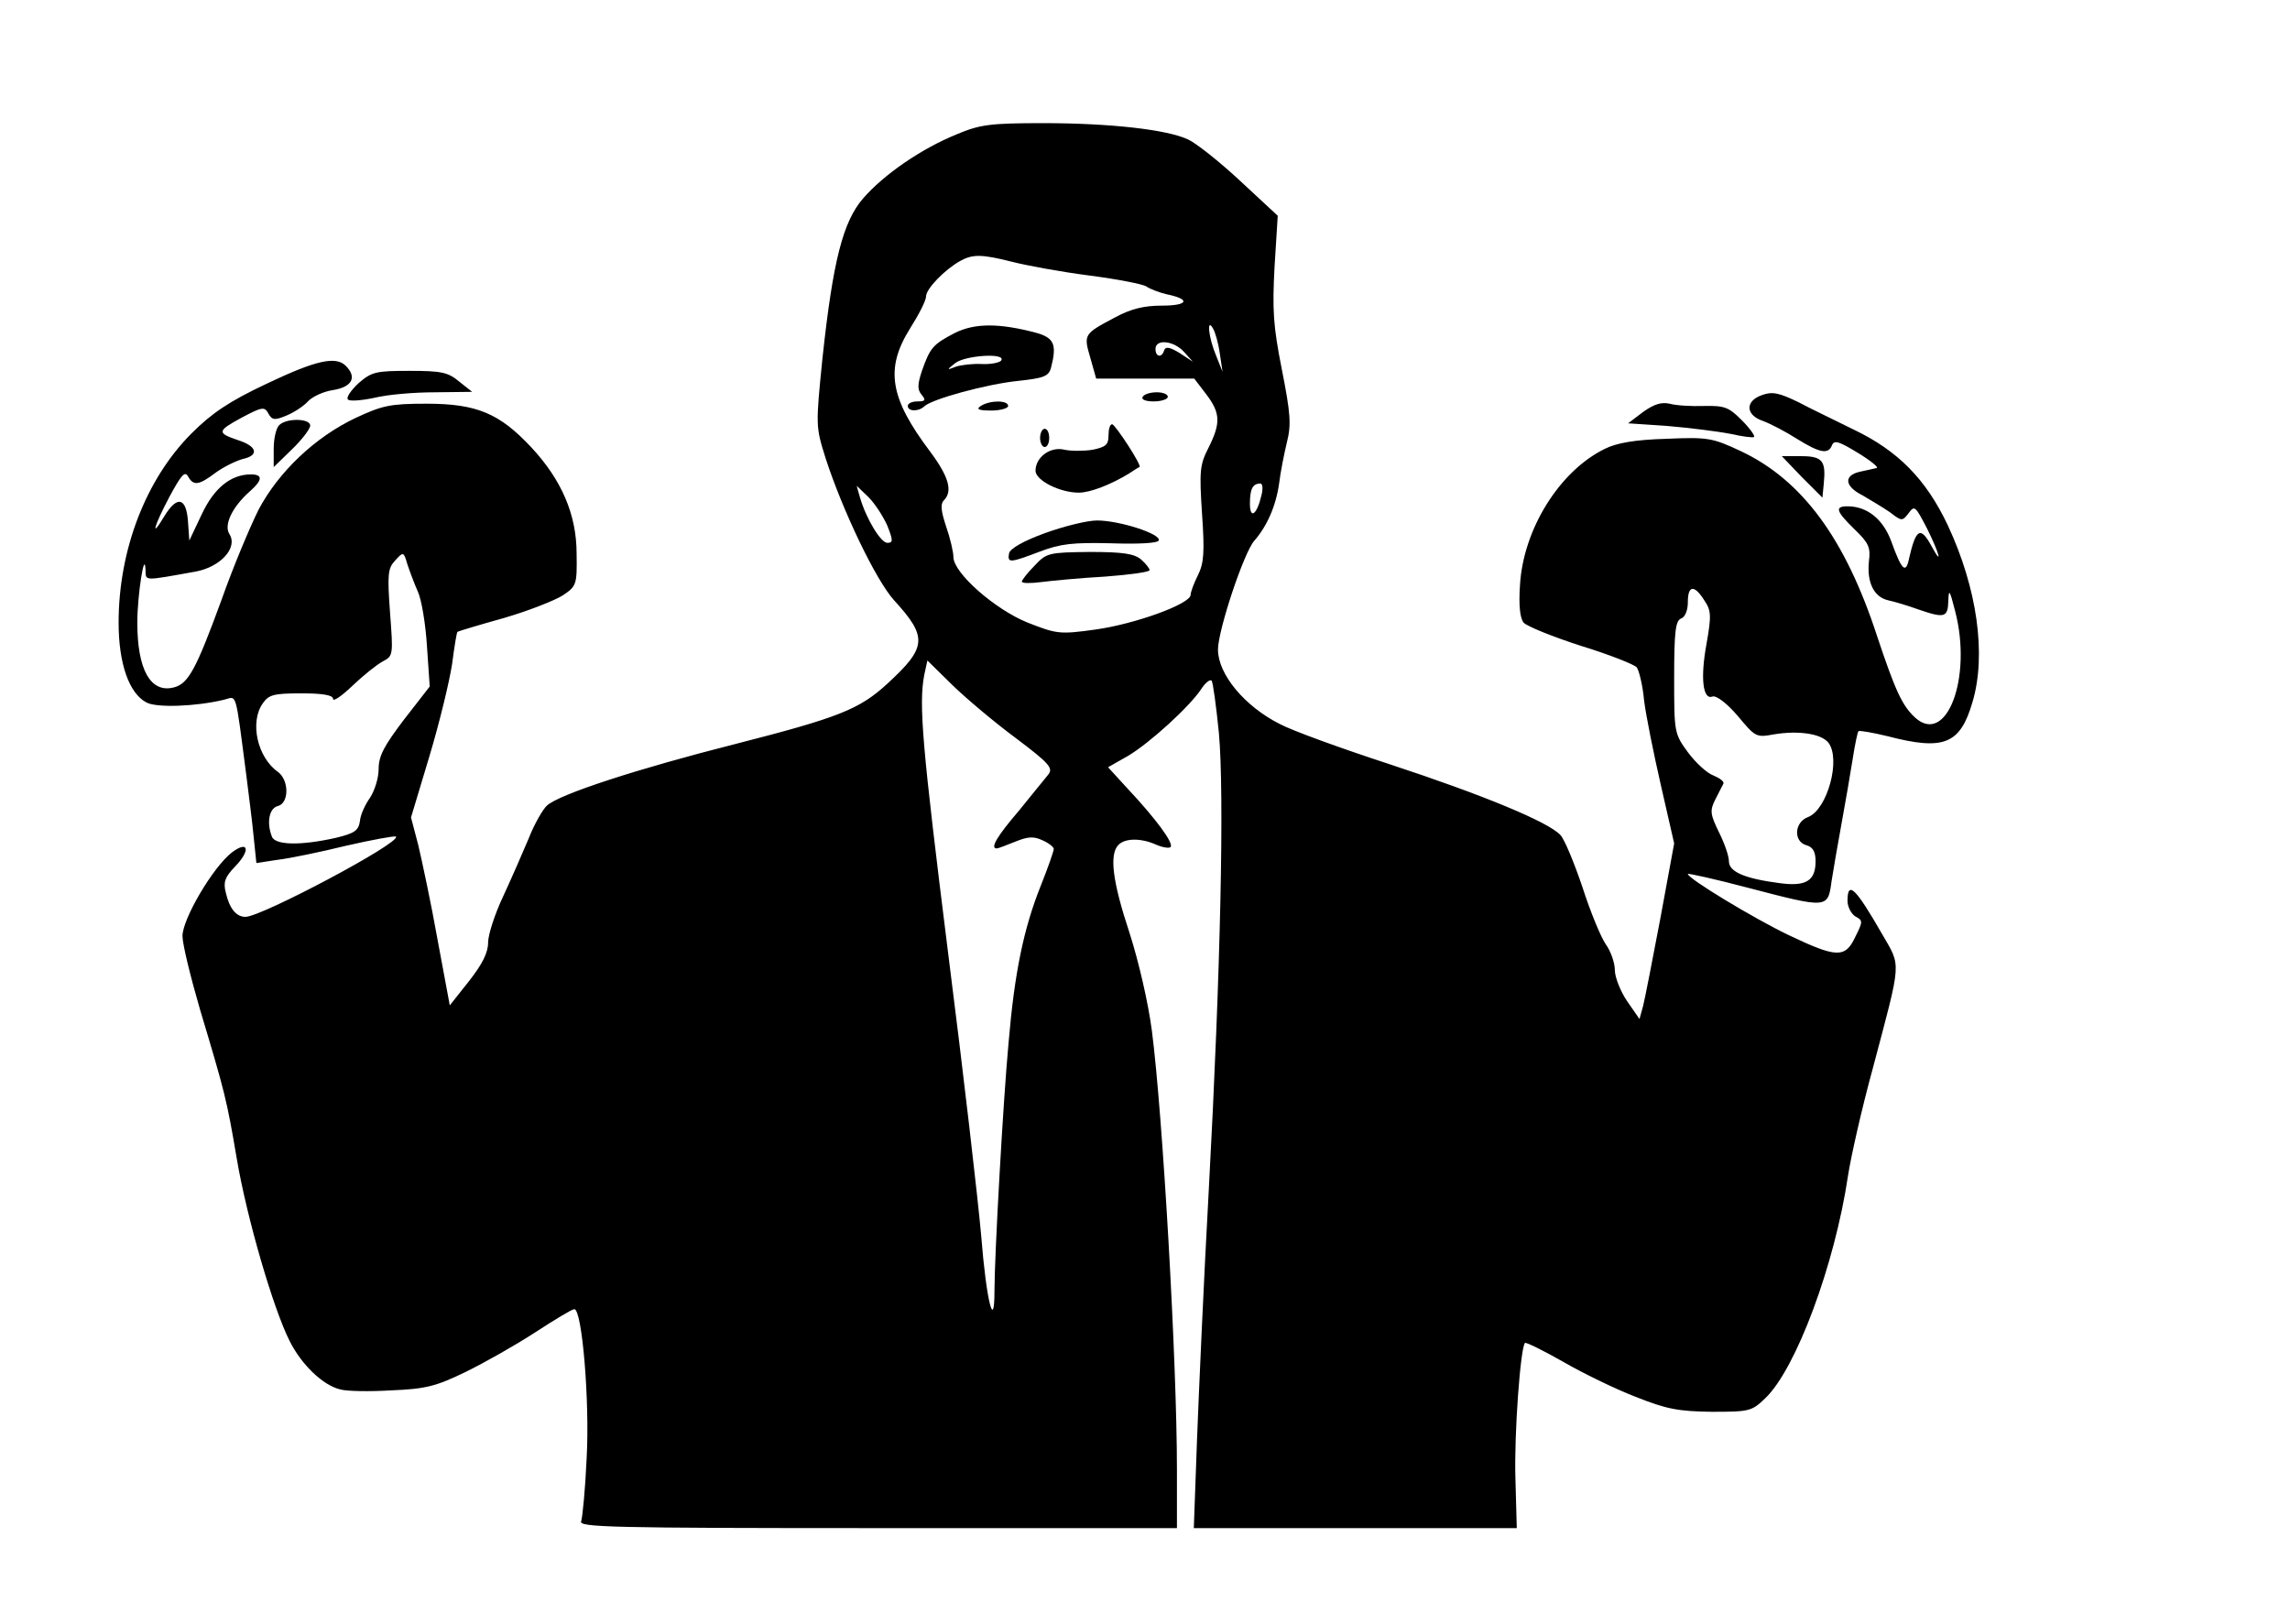 <?xml version="1.0" encoding="UTF-8" standalone="yes"?>
<svg version="1.0" xmlns="http://www.w3.org/2000/svg" width="502" height="356" viewBox="0 0 502 356" preserveAspectRatio="xMidYMid meet">
  <g transform="translate(0,356) scale(0.1,-0.1)" fill="#000000" stroke="none">
    <path d="M2096 3265 c-76 -31 -158 -87 -204 -140 -44 -51 -66 -136 -89 -350
-15 -149 -15 -150 7 -220 37 -114 110 -267 150 -311 74 -81 72 -103 -15 -183
-61 -56 -106 -74 -333 -132 -213 -54 -386 -110 -413 -135 -9 -8 -28 -41 -40
-72 -13 -31 -38 -88 -56 -127 -18 -38 -33 -84 -33 -101 0 -23 -13 -48 -42 -85
l-42 -53 -27 145 c-14 79 -34 172 -42 206 l-16 61 40 133 c22 73 44 164 50
203 5 38 10 70 12 71 1 1 47 15 101 30 55 16 113 39 130 50 30 20 31 24 30 91
0 86 -33 162 -99 233 -70 75 -120 96 -230 96 -80 0 -97 -4 -155 -31 -89 -42
-169 -118 -213 -201 -19 -38 -56 -126 -81 -197 -56 -153 -73 -185 -105 -193
-51 -13 -80 39 -80 142 0 60 16 162 18 116 1 -25 -7 -25 110 -4 54 10 93 52
74 82 -13 20 6 60 46 95 27 24 27 36 1 36 -44 0 -81 -30 -108 -88 l-27 -57 -3
43 c-4 52 -24 56 -52 10 -31 -52 -23 -22 12 44 25 46 33 56 40 44 12 -22 24
-20 61 8 18 13 45 26 60 30 36 8 30 28 -11 41 -47 16 -46 20 7 49 45 24 51 25
59 10 8 -15 14 -16 40 -5 17 7 38 21 47 31 9 10 34 22 56 25 41 7 52 28 27 53
-22 22 -66 12 -173 -39 -83 -39 -121 -65 -165 -109 -100 -100 -160 -255 -160
-415 0 -90 23 -155 61 -175 22 -12 108 -9 170 6 29 7 24 25 49 -166 5 -41 13
-101 16 -134 l6 -58 46 7 c26 3 94 17 151 31 57 13 106 22 109 20 12 -13 -295
-176 -330 -176 -20 0 -35 18 -43 53 -6 23 -2 34 20 57 35 36 30 59 -7 31 -42
-33 -108 -146 -108 -183 0 -18 18 -91 39 -163 54 -180 58 -195 80 -325 22
-130 80 -329 116 -400 26 -52 73 -97 111 -106 14 -4 64 -5 112 -2 75 3 98 9
162 40 41 20 110 59 153 87 43 28 81 51 86 51 17 0 34 -202 27 -327 -3 -67 -9
-129 -12 -138 -6 -13 62 -15 650 -15 l656 0 0 129 c0 235 -31 777 -55 962 -8
61 -29 152 -49 214 -37 112 -45 172 -24 193 15 15 50 15 83 0 14 -6 28 -8 31
-5 8 8 -33 63 -94 128 l-43 47 44 25 c47 28 134 107 160 146 9 14 19 22 23 19
3 -4 10 -55 16 -115 12 -133 4 -516 -22 -998 -11 -198 -22 -447 -26 -552 l-7
-193 354 0 354 0 -3 109 c-3 96 11 287 21 297 2 2 39 -16 83 -41 43 -25 115
-60 159 -77 68 -27 93 -32 167 -33 83 0 88 1 118 30 67 64 152 292 181 487 6
40 30 147 55 238 63 238 62 219 20 292 -58 101 -76 119 -76 73 0 -13 8 -28 17
-34 17 -9 17 -11 0 -45 -22 -47 -41 -46 -146 4 -77 37 -221 124 -221 134 0 2
59 -11 131 -30 176 -46 176 -46 184 14 4 26 14 83 22 127 8 44 19 107 24 139
5 33 11 61 13 63 2 2 31 -3 64 -11 123 -32 159 -18 186 75 31 104 10 250 -54
387 -48 102 -110 164 -206 210 -38 19 -93 45 -121 60 -43 21 -58 24 -80 16
-38 -13 -37 -44 2 -57 16 -6 49 -23 74 -39 50 -31 69 -35 77 -14 5 12 16 8 57
-17 28 -17 46 -32 41 -33 -5 -1 -21 -5 -36 -8 -37 -8 -35 -32 5 -52 17 -10 44
-26 60 -37 26 -20 27 -20 41 -2 13 18 15 15 40 -33 27 -54 36 -87 10 -39 -24
44 -34 38 -49 -27 -7 -35 -16 -27 -39 37 -18 49 -53 77 -96 77 -29 0 -25 -11
16 -51 30 -29 35 -39 31 -69 -5 -47 11 -79 42 -86 14 -3 44 -12 66 -20 58 -20
65 -18 66 19 1 27 3 24 15 -23 38 -146 -19 -296 -88 -233 -28 26 -43 58 -83
178 -70 215 -165 343 -299 406 -62 29 -72 31 -163 27 -69 -2 -109 -9 -135 -22
-100 -49 -179 -177 -186 -299 -3 -44 0 -72 8 -82 7 -8 64 -31 126 -51 62 -19
117 -41 122 -47 5 -7 13 -39 16 -72 4 -33 21 -117 37 -187 l29 -127 -30 -163
c-17 -90 -34 -177 -38 -193 l-8 -29 -27 39 c-15 22 -27 53 -27 68 0 16 -9 42
-20 57 -11 16 -34 72 -51 125 -18 53 -39 104 -48 114 -26 29 -172 89 -376 156
-104 34 -212 73 -240 88 -77 39 -135 109 -135 163 0 42 57 214 80 239 27 31
47 75 54 125 3 25 11 65 17 90 10 39 8 64 -11 160 -19 96 -21 130 -16 225 l7
112 -83 77 c-45 42 -96 82 -113 90 -46 22 -172 36 -318 36 -117 0 -139 -3
-191 -25z m123 -279 c31 -8 107 -22 169 -30 62 -8 118 -19 125 -24 7 -5 27
-13 44 -17 54 -11 48 -25 -10 -25 -39 0 -68 -7 -103 -26 -68 -36 -69 -37 -54
-88 l13 -46 107 0 108 0 26 -34 c32 -42 32 -64 5 -118 -19 -37 -20 -51 -14
-144 6 -85 4 -109 -9 -135 -9 -18 -16 -37 -16 -43 0 -20 -122 -64 -208 -76
-79 -11 -85 -10 -149 15 -72 29 -163 109 -163 144 0 11 -7 41 -16 67 -11 33
-13 49 -5 57 20 20 11 52 -30 107 -89 118 -99 182 -44 270 19 30 35 61 35 70
0 17 41 59 75 78 27 15 47 15 114 -2z m455 -201 l6 -40 -14 35 c-17 40 -21 85
-7 60 5 -8 12 -33 15 -55z m-78 3 l19 -21 -29 19 c-21 13 -31 15 -34 6 -5 -17
-19 -15 -19 3 0 23 41 18 63 -7z m169 -315 c-10 -42 -25 -52 -25 -17 0 32 6
44 23 44 5 0 6 -12 2 -27z m-820 -65 c13 -33 13 -38 0 -38 -14 0 -46 52 -60
100 l-7 25 26 -25 c14 -14 32 -42 41 -62z m-1029 -145 c8 -17 17 -71 20 -120
l6 -88 -56 -72 c-44 -58 -56 -80 -56 -109 0 -20 -9 -48 -19 -63 -10 -14 -21
-37 -22 -51 -3 -21 -12 -27 -54 -37 -76 -17 -132 -16 -139 3 -12 31 -6 62 13
67 25 6 25 57 0 75 -45 32 -62 109 -33 150 13 19 24 22 85 22 47 0 69 -4 69
-12 0 -7 19 6 43 29 23 22 53 46 66 53 23 12 23 14 16 107 -6 83 -5 97 11 114
18 20 19 20 27 -8 5 -15 15 -42 23 -60z m2820 -19 c15 -22 16 -33 5 -95 -14
-76 -8 -124 13 -116 8 3 31 -14 55 -42 39 -47 41 -48 79 -41 53 9 104 2 120
-18 28 -36 -2 -146 -44 -163 -31 -11 -33 -54 -4 -62 14 -4 20 -14 20 -35 0
-43 -21 -56 -79 -48 -77 10 -111 25 -111 48 0 12 -10 40 -22 64 -19 39 -20 47
-8 71 8 16 16 31 18 35 2 5 -8 12 -22 18 -14 5 -39 28 -56 51 -30 41 -30 44
-30 164 0 100 3 124 15 129 9 3 15 18 15 36 0 37 14 39 36 4z m-1508 -303 c73
-55 81 -65 70 -79 -7 -9 -37 -45 -65 -80 -48 -56 -63 -82 -48 -82 3 0 21 7 41
15 27 11 40 12 59 3 14 -6 25 -15 25 -19 0 -5 -13 -42 -29 -82 -37 -93 -57
-189 -70 -342 -12 -128 -31 -470 -31 -545 0 -92 -18 -20 -29 120 -7 80 -39
357 -72 616 -58 463 -65 549 -53 614 l7 32 56 -55 c31 -30 93 -82 139 -116z"/>
    <path d="M2093 2830 c-48 -25 -54 -32 -72 -83 -10 -30 -10 -41 -1 -52 10 -12
9 -15 -9 -15 -11 0 -21 -4 -21 -10 0 -12 23 -13 36 -1 16 16 137 49 206 56 56
6 67 10 72 29 13 50 7 65 -31 76 -82 22 -136 22 -180 0z m102 -60 c-3 -5 -23
-9 -43 -8 -20 1 -46 -2 -57 -6 -20 -8 -20 -7 -1 8 22 17 111 23 101 6z"/>
    <path d="M2505 2690 c-4 -6 7 -10 24 -10 17 0 31 5 31 10 0 6 -11 10 -24 10
-14 0 -28 -4 -31 -10z"/>
    <path d="M2150 2670 c-11 -7 -5 -10 23 -10 20 0 37 5 37 10 0 13 -40 13 -60 0z"/>
    <path d="M2430 2605 c0 -20 -6 -25 -35 -31 -19 -3 -47 -3 -61 0 -31 8 -64 -16
-64 -46 0 -21 53 -48 95 -48 25 0 71 18 110 42 11 7 21 14 23 14 6 3 -53 93
-60 94 -5 0 -8 -11 -8 -25z"/>
    <path d="M2280 2600 c0 -11 5 -20 10 -20 6 0 10 9 10 20 0 11 -4 20 -10 20 -5
0 -10 -9 -10 -20z"/>
    <path d="M2290 2391 c-47 -17 -76 -34 -78 -44 -4 -22 2 -21 68 4 45 17 72 20
155 18 59 -2 102 0 105 6 7 14 -86 44 -135 44 -22 0 -74 -13 -115 -28z"/>
    <path d="M2268 2320 c-16 -16 -28 -32 -28 -35 0 -4 19 -4 43 -1 23 3 86 9 140
12 53 4 97 10 97 14 0 4 -8 14 -18 23 -15 13 -39 17 -113 17 -90 -1 -95 -2
-121 -30z"/>
    <path d="M786 2720 c-17 -16 -28 -32 -23 -36 4 -4 30 -2 58 4 28 7 87 12 132
12 l82 1 -29 23 c-24 20 -39 23 -108 23 -74 0 -83 -2 -112 -27z"/>
    <path d="M3602 2657 l-33 -25 88 -6 c48 -4 110 -12 136 -17 26 -6 50 -9 52 -7
3 2 -9 19 -27 37 -28 28 -37 32 -82 31 -28 -1 -62 1 -76 5 -18 4 -34 -1 -58
-18z"/>
    <path d="M612 2628 c-7 -7 -12 -30 -12 -52 l0 -40 40 39 c22 21 40 45 40 52 0
16 -52 17 -68 1z"/>
    <path d="M3950 2514 l45 -45 3 31 c5 50 -3 60 -50 60 l-42 0 44 -46z"/>
  </g>
</svg>